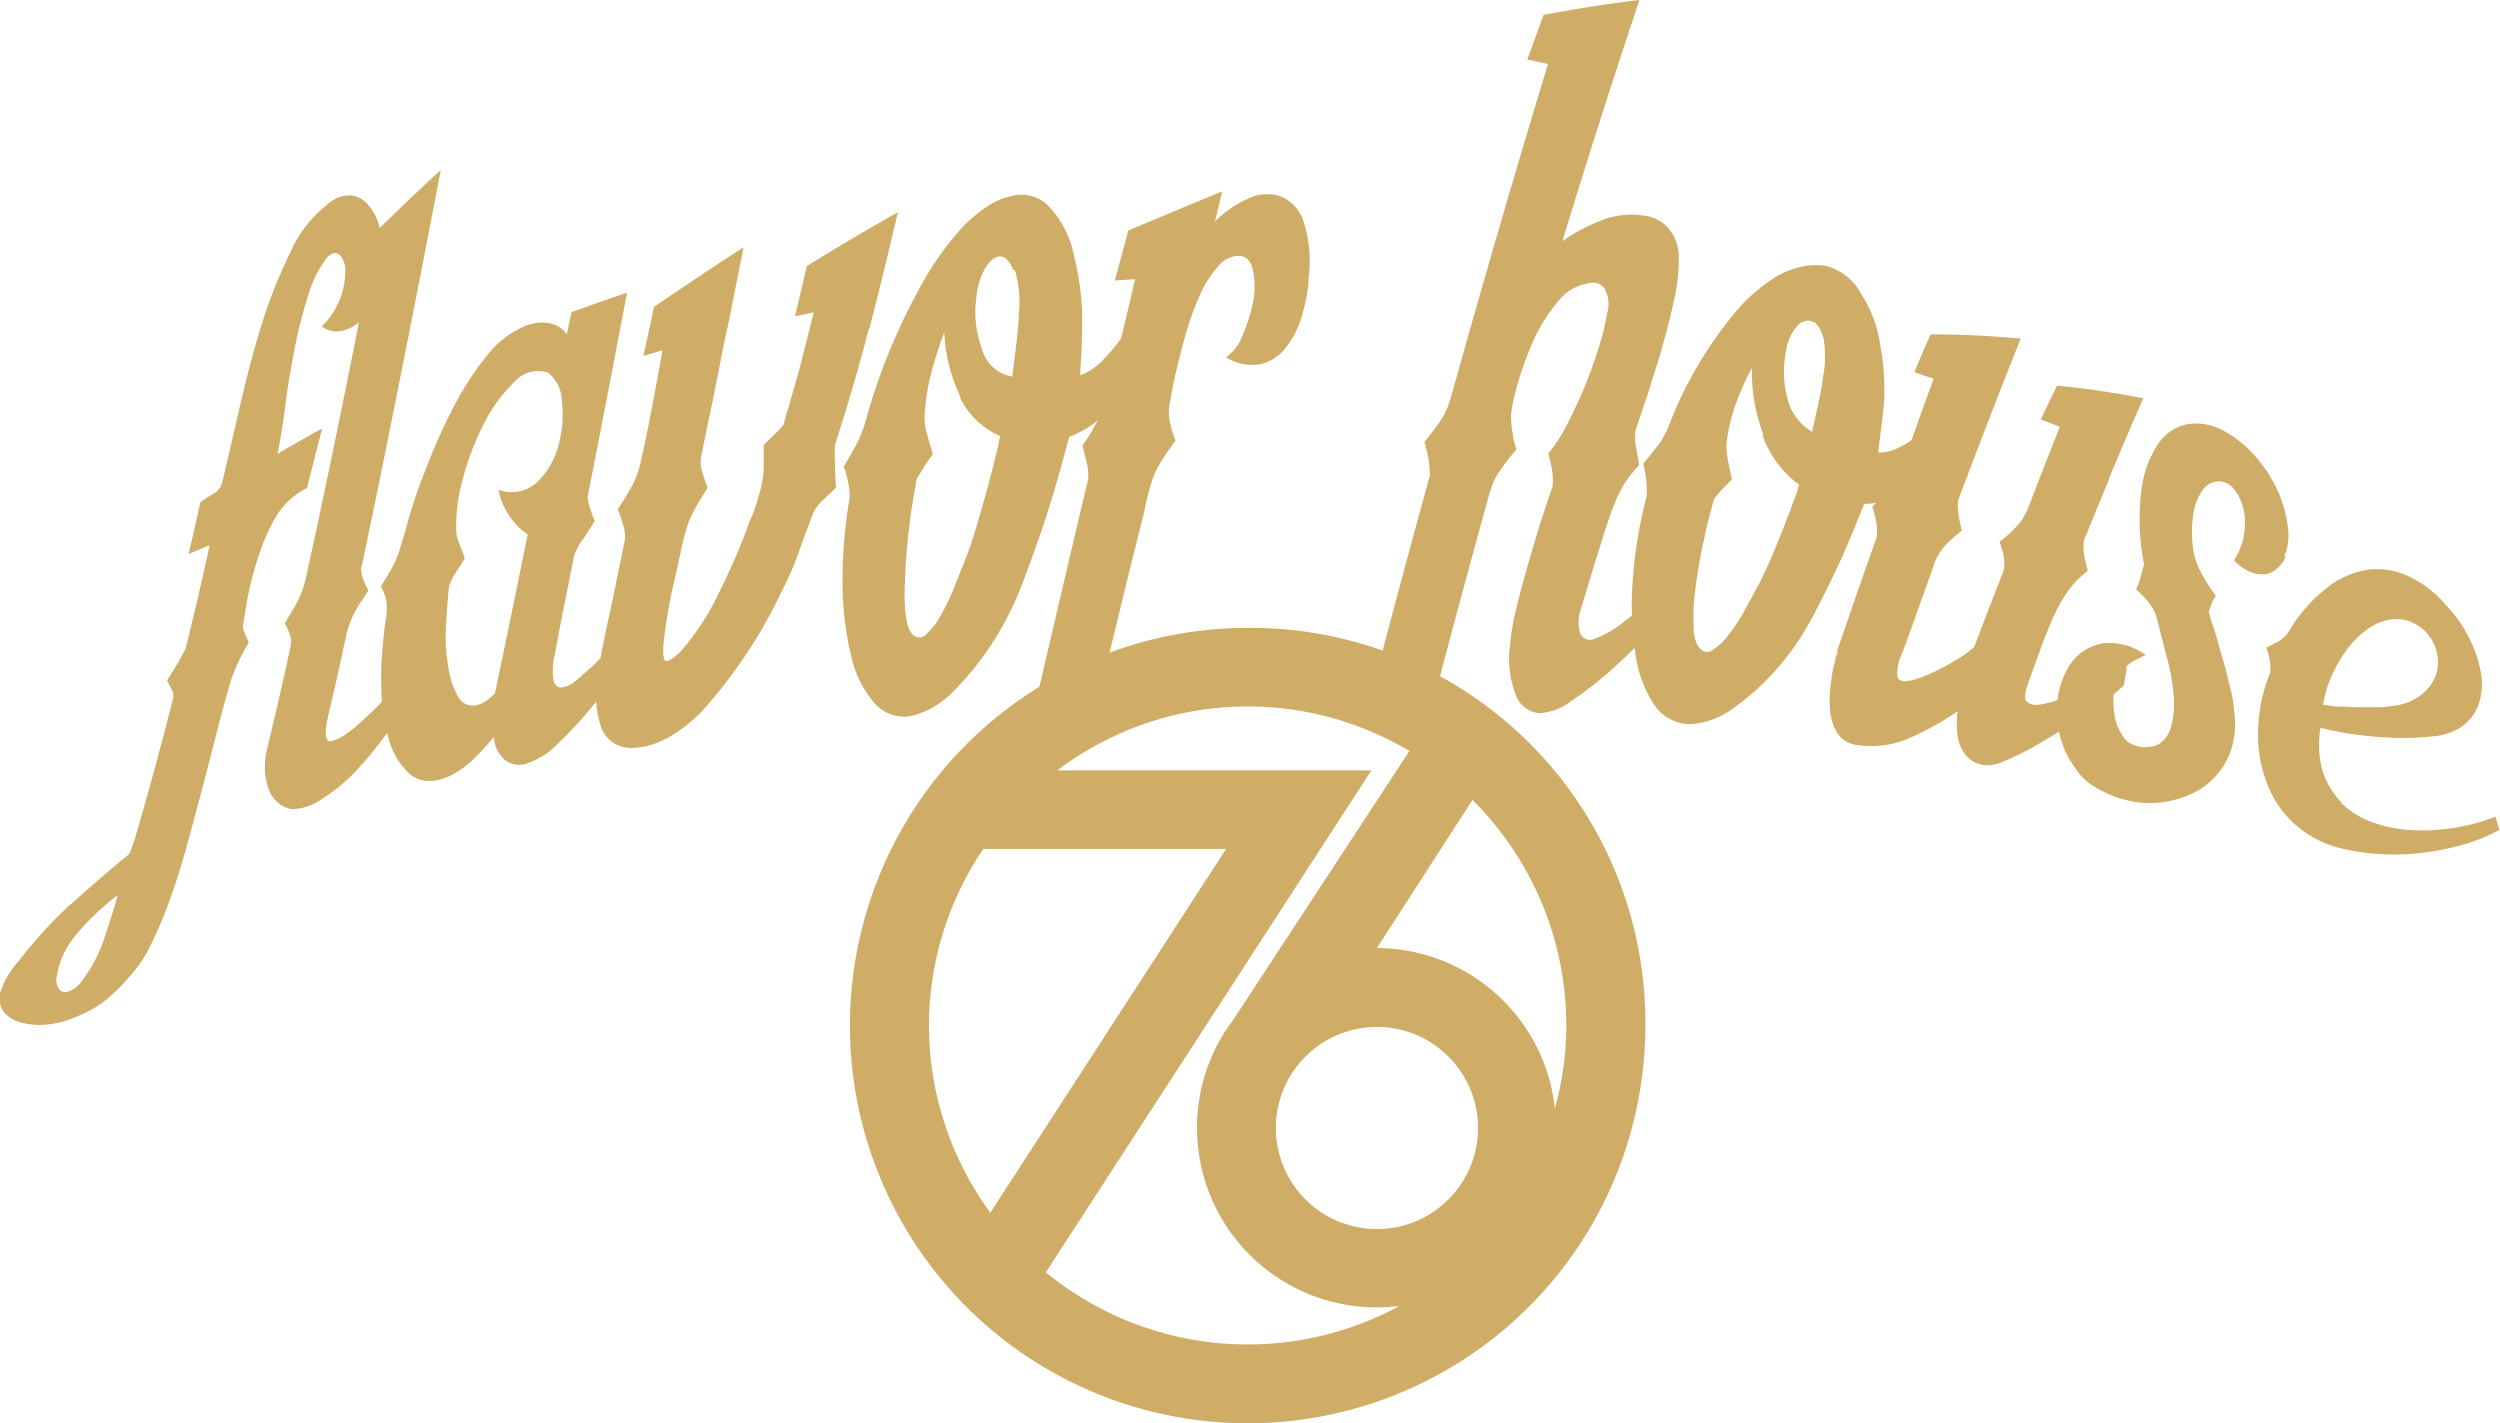 <svg xmlns="http://www.w3.org/2000/svg" viewBox="0 0 153.13 87.17"><defs><style>.cls-1{fill:#cfad66;}</style></defs><g id="Layer_2" data-name="Layer 2"><g id="Layer_1-2" data-name="Layer 1"><path class="cls-1" d="M23.14,17.91a4.79,4.79,0,0,1-.93,1.6,2.37,2.37,0,0,1-1.23.75A1.51,1.51,0,0,1,19.71,20a5,5,0,0,0,1.14-1.75,4.74,4.74,0,0,0,.3-1.61,1.4,1.4,0,0,0-.32-1c-.21-.21-.46-.18-.75.08a6.78,6.78,0,0,0-1.2,2.37,29.41,29.41,0,0,0-.84,3.3c-.23,1.17-.42,2.33-.57,3.49S17.16,27,17,27.8c.9-.53,1.81-1.05,2.73-1.55-.31,1.23-.62,2.44-.93,3.65a4.61,4.61,0,0,0-2,1.92A13.38,13.38,0,0,0,15.7,34.5a17.36,17.36,0,0,0-.59,2.44c-.12.73-.19,1.15-.22,1.27a.87.87,0,0,0,.07.5,5.25,5.25,0,0,1,.27.66q-.39.66-.6,1.11t-.42,1c-.25.8-.52,1.77-.81,2.9s-.59,2.32-.91,3.54-.66,2.47-1,3.72-.7,2.4-1.09,3.47a26.13,26.13,0,0,1-1.2,2.84,7.72,7.72,0,0,1-1.28,1.88A11.17,11.17,0,0,1,6.7,61.07,5.67,5.67,0,0,1,5.29,62a8.71,8.71,0,0,1-1.37.55,5.6,5.6,0,0,1-1.41.23,4.83,4.83,0,0,1-1.28-.16,2.09,2.09,0,0,1-1-.64A1.12,1.12,0,0,1,0,61.35a1,1,0,0,1,0-.17c0-.06,0-.12,0-.18s0-.24.08-.38a5.29,5.29,0,0,1,1.08-1.77,27.49,27.49,0,0,1,3-3.31c1.14-1,2.35-2.09,3.64-3.13a.62.62,0,0,0,.22-.35c.06-.18.13-.37.21-.58q1.23-4.18,2.4-8.8a1.2,1.2,0,0,0-.12-.47c-.07-.12-.16-.3-.28-.54.33-.5.56-.89.72-1.16s.3-.54.43-.81c.49-2,1-4.15,1.46-6.31l-1.29.55c.24-1,.48-2.1.72-3.17a6.65,6.65,0,0,1,.81-.53,1.12,1.12,0,0,0,.55-.77c.29-1.22.62-2.65,1-4.31s.8-3.32,1.31-5a31.21,31.21,0,0,1,1.83-4.68,7.75,7.75,0,0,1,2.56-3.17,1.89,1.89,0,0,1,1.1-.34,1.52,1.52,0,0,1,1,.45,3.17,3.17,0,0,1,.74,1.23,6.63,6.63,0,0,1-.06,4.25M4.66,57.26A5.09,5.09,0,0,0,3.45,60a.91.91,0,0,0,.18.6.46.46,0,0,0,.41.16,1.22,1.22,0,0,0,.5-.2A1.67,1.67,0,0,0,5,60.1a8.62,8.62,0,0,0,1.36-2.55c.31-.9.59-1.81.86-2.73a15.89,15.89,0,0,0-2.57,2.44M22.11,34.75a2.44,2.44,0,0,0,.11.64,5.26,5.26,0,0,0,.34.78l-.58.89c-.14.24-.27.46-.36.66a5.5,5.5,0,0,0-.24.58,6,6,0,0,0-.17.62c0,.1-.11.43-.22,1s-.26,1.17-.4,1.82S20.3,43,20.18,43.5s-.17.81-.17.84c-.1.52-.07.84.06,1s.43,0,.84-.19A9,9,0,0,0,22.35,44a21.52,21.52,0,0,0,1.86-1.91,29.82,29.82,0,0,0,2.05-2.69v1.37A41.68,41.68,0,0,1,24,44.49a24,24,0,0,1-2.27,2.81A10.55,10.55,0,0,1,19.62,49a3.17,3.17,0,0,1-1.72.56,1.58,1.58,0,0,1-.76-.3,2,2,0,0,1-.6-.72,3.7,3.7,0,0,1-.3-1.17,4.71,4.71,0,0,1,.14-1.58c.49-2.06,1-4.17,1.44-6.33a1.3,1.3,0,0,0-.07-.61,5.86,5.86,0,0,0-.31-.68l.52-.86a6.09,6.09,0,0,0,.35-.65,3.31,3.31,0,0,0,.22-.55c.06-.16.11-.35.17-.55,1.27-5.77,2.52-11.87,3.76-18.25-.36.21-.72.44-1.08.66.2-.92.41-1.83.62-2.76,1.62-1.62,3.28-3.22,5-4.8-1.64,8.54-3.24,16.67-4.85,24.3m16.68,5c-.66,1-1.39,2.07-2.18,3.09a23.52,23.52,0,0,1-2.39,2.66,4.8,4.8,0,0,1-2.06,1.33A1.46,1.46,0,0,1,31,46.61a2,2,0,0,1-.75-1.47A14.89,14.89,0,0,1,29,46.49a5.4,5.4,0,0,1-1.38,1,3.07,3.07,0,0,1-1.42.35,1.82,1.82,0,0,1-1.32-.65,4.34,4.34,0,0,1-1.05-1.86,11.84,11.84,0,0,1-.44-2.44,19.5,19.5,0,0,1,0-2.65c.06-.9.15-1.72.27-2.47a4,4,0,0,0,0-1,3.28,3.28,0,0,0-.33-.85l.61-1c.13-.25.25-.49.35-.72a6,6,0,0,0,.25-.72l.32-1.09A31.2,31.2,0,0,1,26,28.94a36.76,36.76,0,0,1,1.65-3.75,18.75,18.75,0,0,1,2.07-3.28A6.07,6.07,0,0,1,32.08,20a3.62,3.62,0,0,1,.58-.18,2.5,2.5,0,0,1,.68-.06,2,2,0,0,1,.71.16,1.72,1.72,0,0,1,.67.56c.09-.45.19-.9.29-1.36,1.13-.41,2.26-.81,3.4-1.19Q37.2,24.28,36,30.42a2.48,2.48,0,0,0,.12.64c.07.23.17.51.31.86-.35.54-.62,1-.83,1.25a3.87,3.87,0,0,0-.44.89c-.24,1.23-.47,2.37-.68,3.42s-.37,1.93-.5,2.63a3.87,3.87,0,0,0-.07,1.59c.09.28.24.42.46.41a1.48,1.48,0,0,0,.73-.29,5.5,5.5,0,0,0,.72-.61A8.71,8.71,0,0,0,37.05,40c.4-.49.79-1,1.17-1.48s.72-1,1-1.44L40,35.93c.06.47.11.94.16,1.41a19.55,19.55,0,0,1-1.36,2.42M34.21,27.24a6.65,6.65,0,0,0,.2-2.69,2.23,2.23,0,0,0-.84-1.72,1.91,1.91,0,0,0-2.06.56,9.24,9.24,0,0,0-1.86,2.55,16.15,16.15,0,0,0-1.31,3.43,10.6,10.6,0,0,0-.39,3.3,3.58,3.58,0,0,0,.18.64c.1.22.21.51.34.89l-.63,1a2.74,2.74,0,0,0-.34.74c-.09.89-.15,1.74-.19,2.54a10.11,10.11,0,0,0,.15,2.35,5,5,0,0,0,.61,1.86,1,1,0,0,0,1.13.5,1.61,1.61,0,0,0,.61-.28,3.21,3.21,0,0,0,.51-.46q1-4.75,2-9.71A4.38,4.38,0,0,1,30.53,30a2.32,2.32,0,0,0,2.4-.49,4.93,4.93,0,0,0,1.28-2.24m19-7.11c-.61,2.37-1.3,4.72-2.06,7.07a6.27,6.27,0,0,0,0,1.07c0,.38,0,.9.06,1.57l-.85.81a2.63,2.63,0,0,0-.5.64c-.32.8-.62,1.61-.91,2.44a18.81,18.81,0,0,1-1,2.32,30.65,30.65,0,0,1-5,7.54c-1.56,1.52-3,2.23-4.41,2.19a1.92,1.92,0,0,1-1.77-1.43,6.84,6.84,0,0,1-.16-3.18c0-.11,0-.23.06-.37s.1-.47.2-1,.26-1.28.49-2.34.53-2.55.93-4.5a2.62,2.62,0,0,0-.11-.8c-.07-.24-.18-.59-.34-1a18.15,18.15,0,0,0,1-1.67,6.34,6.34,0,0,0,.44-1.39l.3-1.35c.34-1.76.69-3.54,1-5.33l-1.17.35c.22-1,.44-2,.65-3q2.71-1.86,5.49-3.66c-.32,1.58-.63,3.15-.94,4.72-.17.7-.32,1.42-.46,2.18s-.31,1.56-.48,2.44c-.12.57-.25,1.16-.37,1.75s-.25,1.21-.37,1.85a2.28,2.28,0,0,0,.07.8c.07.24.19.58.34,1l-.61,1c-.15.27-.29.51-.39.73a4.79,4.79,0,0,0-.25.65c-.07.21-.14.47-.22.77s-.16.69-.33,1.5S41.15,36.17,41,37s-.28,1.65-.35,2.36,0,1.08.14,1.12.57-.19,1.07-.77A16,16,0,0,0,43.69,37c.35-.68.71-1.43,1.09-2.26s.77-1.78,1.15-2.84l.24-.54c.15-.47.27-.85.35-1.15a7.15,7.15,0,0,0,.19-.84,4.61,4.61,0,0,0,.07-.86c0-.32,0-.73,0-1.25l.7-.69A4.6,4.6,0,0,0,48,26c.08-.31.16-.61.25-.89s.17-.57.25-.88c.24-.8.47-1.62.68-2.46s.44-1.73.66-2.64l-1.14.24.72-3.07Q52.16,14.6,55,13c-.56,2.39-1.14,4.78-1.75,7.14m18.27-.38a27,27,0,0,1-1.63,2.9,16.25,16.25,0,0,1-2.05,2.54,6.35,6.35,0,0,1-2.35,1.56c-.26.95-.53,2-.83,3s-.63,2.1-1,3.14-.71,2-1.1,3a19.38,19.38,0,0,1-1.2,2.53,18.13,18.13,0,0,1-2.77,3.72,6,6,0,0,1-1.38,1.14,5.22,5.22,0,0,1-1.36.56,2.4,2.4,0,0,1-2.28-.78,6.61,6.61,0,0,1-1.46-3,19.11,19.11,0,0,1-.5-4.62,29.51,29.51,0,0,1,.44-5,5.59,5.59,0,0,0-.37-1.87c.42-.71.71-1.21.86-1.52a8,8,0,0,0,.47-1.23,37.25,37.25,0,0,1,3.22-8,18.9,18.9,0,0,1,2.8-4,9.3,9.3,0,0,1,1.49-1.22A4.29,4.29,0,0,1,62,12a2.32,2.32,0,0,1,2.33.74,6.06,6.06,0,0,1,1.47,3,15.65,15.65,0,0,1,.39,2.17,15.14,15.14,0,0,1,.08,2.55c0,.84-.07,1.68-.11,2.53a3.59,3.59,0,0,0,1.28-.82,10.32,10.32,0,0,0,1.21-1.42c.38-.55.76-1.14,1.12-1.74s.69-1.19,1-1.76l1.88-.06c-.27.75-.64,1.62-1.11,2.6M58.84,24.31a9.93,9.93,0,0,1-1-3.95A25.37,25.37,0,0,0,57,23a13.2,13.2,0,0,0-.37,2.64,3.91,3.91,0,0,0,.15.93c.08.31.2.73.36,1.25-.25.33-.44.62-.6.88s-.29.47-.4.67c-.08.47-.16.92-.23,1.35s-.14.86-.18,1.28a34.45,34.45,0,0,0-.3,3.7,10.72,10.72,0,0,0,0,1.42c0,.42.09.78.14,1.08.13.51.36.8.69.84a.56.56,0,0,0,.49-.21,6.18,6.18,0,0,0,.57-.63,13.13,13.13,0,0,0,1.22-2.47c.23-.56.46-1.13.69-1.73s.44-1.26.65-2c.41-1.35.82-2.86,1.22-4.52a1.61,1.61,0,0,0,.08-.38,3.82,3.82,0,0,1,.08-.39,4.89,4.89,0,0,1-2.49-2.43m3.28-7.76c-.21-.53-.47-.81-.78-.81s-.61.23-.91.69a4.4,4.4,0,0,0-.56,1.87,6.54,6.54,0,0,0,.35,3.12A2.33,2.33,0,0,0,62,23.07c.07-.51.15-1.18.25-2s.15-1.46.16-1.89a7.09,7.09,0,0,0-.24-2.63m18,.64a11.9,11.9,0,0,1-.49,2.36,5.46,5.46,0,0,1-1,1.84,2.77,2.77,0,0,1-1.52.93,3,3,0,0,1-2.07-.44,2.66,2.66,0,0,0,1-1.3,9.77,9.77,0,0,0,.66-2.07,4.82,4.82,0,0,0,0-1.92c-.1-.57-.38-.88-.82-.92a1.6,1.6,0,0,0-1.3.63,7.06,7.06,0,0,0-1.2,1.92,18.21,18.21,0,0,0-1,3A34.37,34.37,0,0,0,71.6,25a3.86,3.86,0,0,0,.07.91A9.56,9.56,0,0,0,72,27c-.27.35-.49.67-.66.93a7.8,7.8,0,0,0-.44.72,6.31,6.31,0,0,0-.29.66c-.07.22-.15.46-.22.74a10.75,10.75,0,0,0-.28,1.19l-.46,1.85c-.25,1-.53,2.11-.83,3.35s-.6,2.49-.9,3.71-.53,2.19-.69,2.9c-1.28.05-2.55.1-3.83.17Q65,36.32,66.66,29.31a3.49,3.49,0,0,0-.07-.87c-.07-.27-.16-.66-.29-1.16.27-.37.49-.68.65-1s.3-.52.42-.76.2-.47.28-.69.16-.49.25-.81q.81-3.45,1.63-6.92l-1.25.08c.28-1,.55-2,.83-3.06Q72,12.9,74.87,11.72l-.45,1.84a7,7,0,0,1,2-1.38,2.65,2.65,0,0,1,2-.16,2.47,2.47,0,0,1,1.41,1.5,7.86,7.86,0,0,1,.3,3.67m21.67,4.16c-.31,1-.62,2-.92,2.93l-.7,2.07a3.88,3.88,0,0,0,0,.91c.06.27.13.68.22,1.23a8.18,8.18,0,0,0-.85,1.06,8.32,8.32,0,0,0-.65,1.28c-.22.54-.48,1.31-.79,2.3s-.73,2.37-1.27,4.15a2.39,2.39,0,0,0-.07,1.43.64.64,0,0,0,.94.4,6.25,6.25,0,0,0,1.65-.94,19.47,19.47,0,0,0,1.91-1.65c.66-.63,1.25-1.22,1.77-1.79,0,.58,0,1.16-.07,1.73a26,26,0,0,1-1.83,2.16A32,32,0,0,1,98.73,41a21,21,0,0,1-2.48,1.93,3.42,3.42,0,0,1-2,.75,1.69,1.69,0,0,1-1.44-1.22,6.07,6.07,0,0,1-.31-3,13.54,13.54,0,0,1,.38-2.2c.21-.89.46-1.8.73-2.74s.53-1.84.81-2.7.5-1.53.67-2a2.78,2.78,0,0,0,0-.81c0-.27-.13-.69-.25-1.24a9.22,9.22,0,0,0,1.1-1.68c.37-.71.73-1.47,1.07-2.28a25.75,25.75,0,0,0,.89-2.45,15,15,0,0,0,.54-2.18,1.93,1.93,0,0,0-.16-1.51.82.82,0,0,0-.76-.35,3.55,3.55,0,0,0-1,.27,3.12,3.12,0,0,0-1.19,1A10.93,10.93,0,0,0,94,20.69a22,22,0,0,0-1.28,3.71c-.07.34-.12.62-.15.85a3,3,0,0,0,0,.66,5,5,0,0,0,.1.71c0,.26.12.57.21.92-.28.32-.51.6-.68.83l-.44.63a4.14,4.14,0,0,0-.31.59c-.08.2-.16.45-.25.76q-1.76,6.34-3.45,12.81c-1.3-.06-2.59-.11-3.89-.14q1.82-7,3.72-13.88a5.76,5.76,0,0,0-.06-.82c0-.28-.13-.69-.26-1.25l.66-.86c.18-.24.33-.46.46-.67a4.85,4.85,0,0,0,.31-.65c.08-.23.16-.49.25-.8,1.91-6.84,3.87-13.58,5.88-20.17l-1.27-.27,1-2.74c2-.37,3.92-.68,5.87-.91Q98,7.23,95.7,14.77a10.84,10.84,0,0,1,2.61-1.35,5,5,0,0,1,2.69-.16,2.27,2.27,0,0,1,1.17.7,2.72,2.72,0,0,1,.66,1.73,10.79,10.79,0,0,1-.27,2.59c-.21,1-.47,2-.77,3.07m18.54,5.41a14.32,14.32,0,0,1-1.71,1.9,10.17,10.17,0,0,1-2.1,1.55,5,5,0,0,1-2.34.66c-.3.76-.64,1.58-1,2.44S112.43,35,112,35.87s-.83,1.66-1.27,2.45a15.51,15.51,0,0,1-1.36,2,14.94,14.94,0,0,1-3,2.91,5.37,5.37,0,0,1-1.44.83,5.1,5.1,0,0,1-1.39.3,2.68,2.68,0,0,1-2.2-1.17A7.43,7.43,0,0,1,100.17,40a19.51,19.51,0,0,1-.14-4.72,27.27,27.27,0,0,1,.83-4.87,6.22,6.22,0,0,0-.21-2c.47-.58.79-1,1-1.24a6.41,6.41,0,0,0,.56-1.07,24.55,24.55,0,0,1,3.76-6.58,10.69,10.69,0,0,1,3-2.68,5.75,5.75,0,0,1,1.52-.53,3.67,3.67,0,0,1,1.44,0A3.4,3.4,0,0,1,114,18a7.78,7.78,0,0,1,1.18,3.21,14.27,14.27,0,0,1,.23,2.05,12.52,12.52,0,0,1-.1,2.27l-.27,2.19a2.65,2.65,0,0,0,1.26-.3,5.27,5.27,0,0,0,1.24-.83c.4-.34.79-.71,1.17-1.1s.71-.77,1-1.14c.59.2,1.17.42,1.75.63a15.73,15.73,0,0,1-1.19,1.79M108,26.59a10.73,10.73,0,0,1-.69-4.05,16.12,16.12,0,0,0-1,2.23,11.4,11.4,0,0,0-.56,2.38,4.26,4.26,0,0,0,.07.93c.06.33.15.76.26,1.3-.26.25-.48.47-.65.66s-.32.37-.44.53c-.12.42-.23.83-.33,1.22s-.2.79-.27,1.19a30.9,30.9,0,0,0-.59,3.48,9.87,9.87,0,0,0-.07,1.38c0,.42,0,.77.05,1.07.09.53.3.86.62,1a.54.54,0,0,0,.5-.1,4.52,4.52,0,0,0,.61-.48,10.54,10.54,0,0,0,1.38-2c.27-.47.54-1,.8-1.47s.52-1.06.79-1.67c.49-1.14,1-2.43,1.51-3.84a2.55,2.55,0,0,0,.11-.33,1.59,1.59,0,0,1,.1-.33,6.34,6.34,0,0,1-2.23-3m3.71-6c-.16-.57-.39-.92-.68-1a.82.82,0,0,0-.92.29,2.87,2.87,0,0,0-.68,1.52,6.35,6.35,0,0,0,.11,3A3.2,3.2,0,0,0,111,26.45c.09-.44.22-1,.38-1.75s.25-1.26.29-1.65a6.46,6.46,0,0,0,0-2.47m17.56,8.66c-.49,1.19-.86,2.08-1.09,2.65s-.37.91-.42,1l-.07.21a2.28,2.28,0,0,0,0,.78c0,.25.12.61.23,1.09a5.65,5.65,0,0,0-1.23,1.26,9.2,9.2,0,0,0-.9,1.61c-.26.6-.51,1.22-.75,1.88s-.49,1.36-.76,2.09c-.21.57-.25,1-.13,1.13s.38.27.75.23a5.39,5.39,0,0,0,1.21-.31,11.65,11.65,0,0,0,1.41-.6c.5-.24,1-.47,1.36-.69s.75-.41,1-.57l.42-.28c0,.42-.11.84-.17,1.26a8.44,8.44,0,0,1-.78.66c-.39.31-.85.64-1.38,1s-1.11.73-1.73,1.12-1.24.76-1.83,1.09a16.13,16.13,0,0,1-1.66.79,2.23,2.23,0,0,1-1.19.22,1.68,1.68,0,0,1-1.14-.64,2.46,2.46,0,0,1-.48-1.19,6.52,6.52,0,0,1,0-1.46,17.48,17.48,0,0,1-3,1.66,5.66,5.66,0,0,1-3.07.41,1.65,1.65,0,0,1-1.31-.77,3.18,3.18,0,0,1-.43-1.44,7.32,7.32,0,0,1,.07-1.69,7,7,0,0,1,.27-1.34c0-.17.08-.3.11-.38s0-.15,0-.18c.79-2.34,1.6-4.64,2.4-6.91a2.06,2.06,0,0,0,0-.78c0-.26-.13-.63-.25-1.12l.74-.76a5.53,5.53,0,0,0,.48-.55,5.3,5.3,0,0,0,.33-.57c.1-.2.21-.45.35-.76q.91-2.64,1.85-5.19l-1.18-.4c.32-.78.64-1.56,1-2.32,1.85,0,3.7.09,5.51.26q-1.89,4.75-3.82,9.87a2.42,2.42,0,0,0,0,.76c0,.25.11.63.21,1.13a9.82,9.82,0,0,0-1.09,1,3.71,3.71,0,0,0-.59,1c0,.09-.14.42-.34,1s-.43,1.18-.66,1.84l-.66,1.85c-.21.56-.32.86-.34.89a2.77,2.77,0,0,0-.26,1.32c0,.23.23.34.53.33a4.44,4.44,0,0,0,1.08-.3,12.82,12.82,0,0,0,1.19-.55c.39-.21.75-.42,1.1-.64a6.45,6.45,0,0,0,.81-.62q.9-2.39,1.81-4.69a2.36,2.36,0,0,0,0-.75c0-.24-.14-.59-.26-1a7.83,7.83,0,0,0,.67-.56,5.77,5.77,0,0,0,.43-.45,2.21,2.21,0,0,0,.31-.41c.08-.14.18-.3.28-.49q1-2.62,2-5.13L125,25.69l1-2.07c1.78.18,3.55.43,5.28.78-.88,2-1.58,3.65-2.07,4.84M140,34.1a2,2,0,0,1-.64.82,1.35,1.35,0,0,1-.81.26,2,2,0,0,1-.89-.23,3.31,3.31,0,0,1-.83-.63,4.13,4.13,0,0,0,.57-1.3,4.65,4.65,0,0,0,.1-1.26,3.41,3.41,0,0,0-.25-1.09,2.67,2.67,0,0,0-.48-.79,1.16,1.16,0,0,0-1.82.1,3.19,3.19,0,0,0-.59,1.42,7.54,7.54,0,0,0,0,2.4,4.87,4.87,0,0,0,.5,1.35,10.78,10.78,0,0,0,.87,1.34,1.73,1.73,0,0,0-.28.52,3.77,3.77,0,0,1-.16.44c.07.29.15.57.24.83s.18.53.25.78c.18.66.37,1.31.55,1.95l.32,1.31a6.47,6.47,0,0,1,.19,1.21,5.34,5.34,0,0,1-.14,2.26,4.52,4.52,0,0,1-2.46,2.83,6.26,6.26,0,0,1-1.95.54,5.83,5.83,0,0,1-2.14-.18A6.82,6.82,0,0,1,128,48a3.27,3.27,0,0,1-.76-.77c-.21-.29-.4-.58-.57-.86A6.18,6.18,0,0,1,126,43.2a5,5,0,0,1,.85-2.57,3,3,0,0,1,1.94-1.22,3.66,3.66,0,0,1,2.64.72,7,7,0,0,0-.82.41,2.17,2.17,0,0,0-.68.64,2.63,2.63,0,0,0-.42,1,5,5,0,0,0,0,1.52,2.78,2.78,0,0,0,.44,1.25,1.27,1.27,0,0,0,.81.7,1.7,1.7,0,0,0,1,.08,1.24,1.24,0,0,0,.73-.35,2,2,0,0,0,.53-1,5.72,5.72,0,0,0,.13-1.7,12.68,12.68,0,0,0-.45-2.5L132.14,38a2.74,2.74,0,0,0-.45-1,6.31,6.31,0,0,0-.85-.9,3.82,3.82,0,0,0,.29-.82c.09-.34.15-.58.2-.71a14,14,0,0,1-.17-4.49,6.53,6.53,0,0,1,1-2.84A2.79,2.79,0,0,1,133.91,26a3.33,3.33,0,0,1,2.08.28,6.78,6.78,0,0,1,2,1.5,8.7,8.7,0,0,1,1.58,2.4,7.59,7.59,0,0,1,.55,2,3.4,3.4,0,0,1-.2,1.9m3.47,15.09a5.29,5.29,0,0,0,1.94,1.2,8.39,8.39,0,0,0,2.42.48,12.06,12.06,0,0,0,2.6-.15,11.38,11.38,0,0,0,2.5-.68l.24.81a9.93,9.93,0,0,1-2.2.9,17,17,0,0,1-2.54.51,14.63,14.63,0,0,1-2.65.07,12.94,12.94,0,0,1-2.55-.41,6.57,6.57,0,0,1-2.37-1.23,6.38,6.38,0,0,1-1.75-2.28,8.18,8.18,0,0,1-.72-3.25,10,10,0,0,1,.73-3.9,2.74,2.74,0,0,0,0-.73,5,5,0,0,0-.22-.84l.59-.31a1.53,1.53,0,0,0,.38-.23,1.68,1.68,0,0,0,.27-.26,4.36,4.36,0,0,0,.26-.39A9,9,0,0,1,142.54,36a5.29,5.29,0,0,1,2.47-1.1,4.4,4.4,0,0,1,2.52.4,7,7,0,0,1,2.38,1.86,8.07,8.07,0,0,1,1.37,2,7.48,7.48,0,0,1,.69,2.12,3.88,3.88,0,0,1-.16,1.9,2.84,2.84,0,0,1-1.25,1.47,3.85,3.85,0,0,1-1.52.45,17.43,17.43,0,0,1-2.12.1,22.83,22.83,0,0,1-2.41-.18,15.79,15.79,0,0,1-2.37-.45,5.89,5.89,0,0,0,.12,2.64,4.81,4.81,0,0,0,1.17,1.95m-.12-5.9q.6.06,1.23.06c.42,0,.84,0,1.27,0a9.29,9.29,0,0,0,1.17-.15,3.35,3.35,0,0,0,1.55-.8,2.74,2.74,0,0,0,.72-1.16,2.52,2.52,0,0,0,0-1.28,2.59,2.59,0,0,0-.58-1.13,2.78,2.78,0,0,0-1.16-.77,2.45,2.45,0,0,0-1.26-.05,3.41,3.41,0,0,0-1.29.6,5.68,5.68,0,0,0-1.18,1.17,8.63,8.63,0,0,0-.94,1.6,7.29,7.29,0,0,0-.55,1.83c.28,0,.61.09,1,.12"/><path class="cls-1" d="M64.07,77.92,84,47.19H64.76A19.34,19.34,0,0,1,86.33,46L75.55,62.45h0a10.92,10.92,0,0,0-2.23,6.63,11,11,0,0,0,11,11A12.23,12.23,0,0,0,85.71,80a19.51,19.51,0,0,1-21.64-2.06M56.9,62.81A19.3,19.3,0,0,1,60.23,52H75.1L60.66,74.28A19.4,19.4,0,0,1,56.9,62.81m22.54,2.5a6.19,6.19,0,1,1-1.29,3.78,6.16,6.16,0,0,1,1.29-3.78m16.5-2.5a19,19,0,0,1-.7,5.09,11,11,0,0,0-10.9-9.83h0L90.19,49a19.47,19.47,0,0,1,5.75,13.82M76.42,38.46a24.36,24.36,0,1,0,24.36,24.35A24.17,24.17,0,0,0,76.42,38.46"/></g></g></svg>